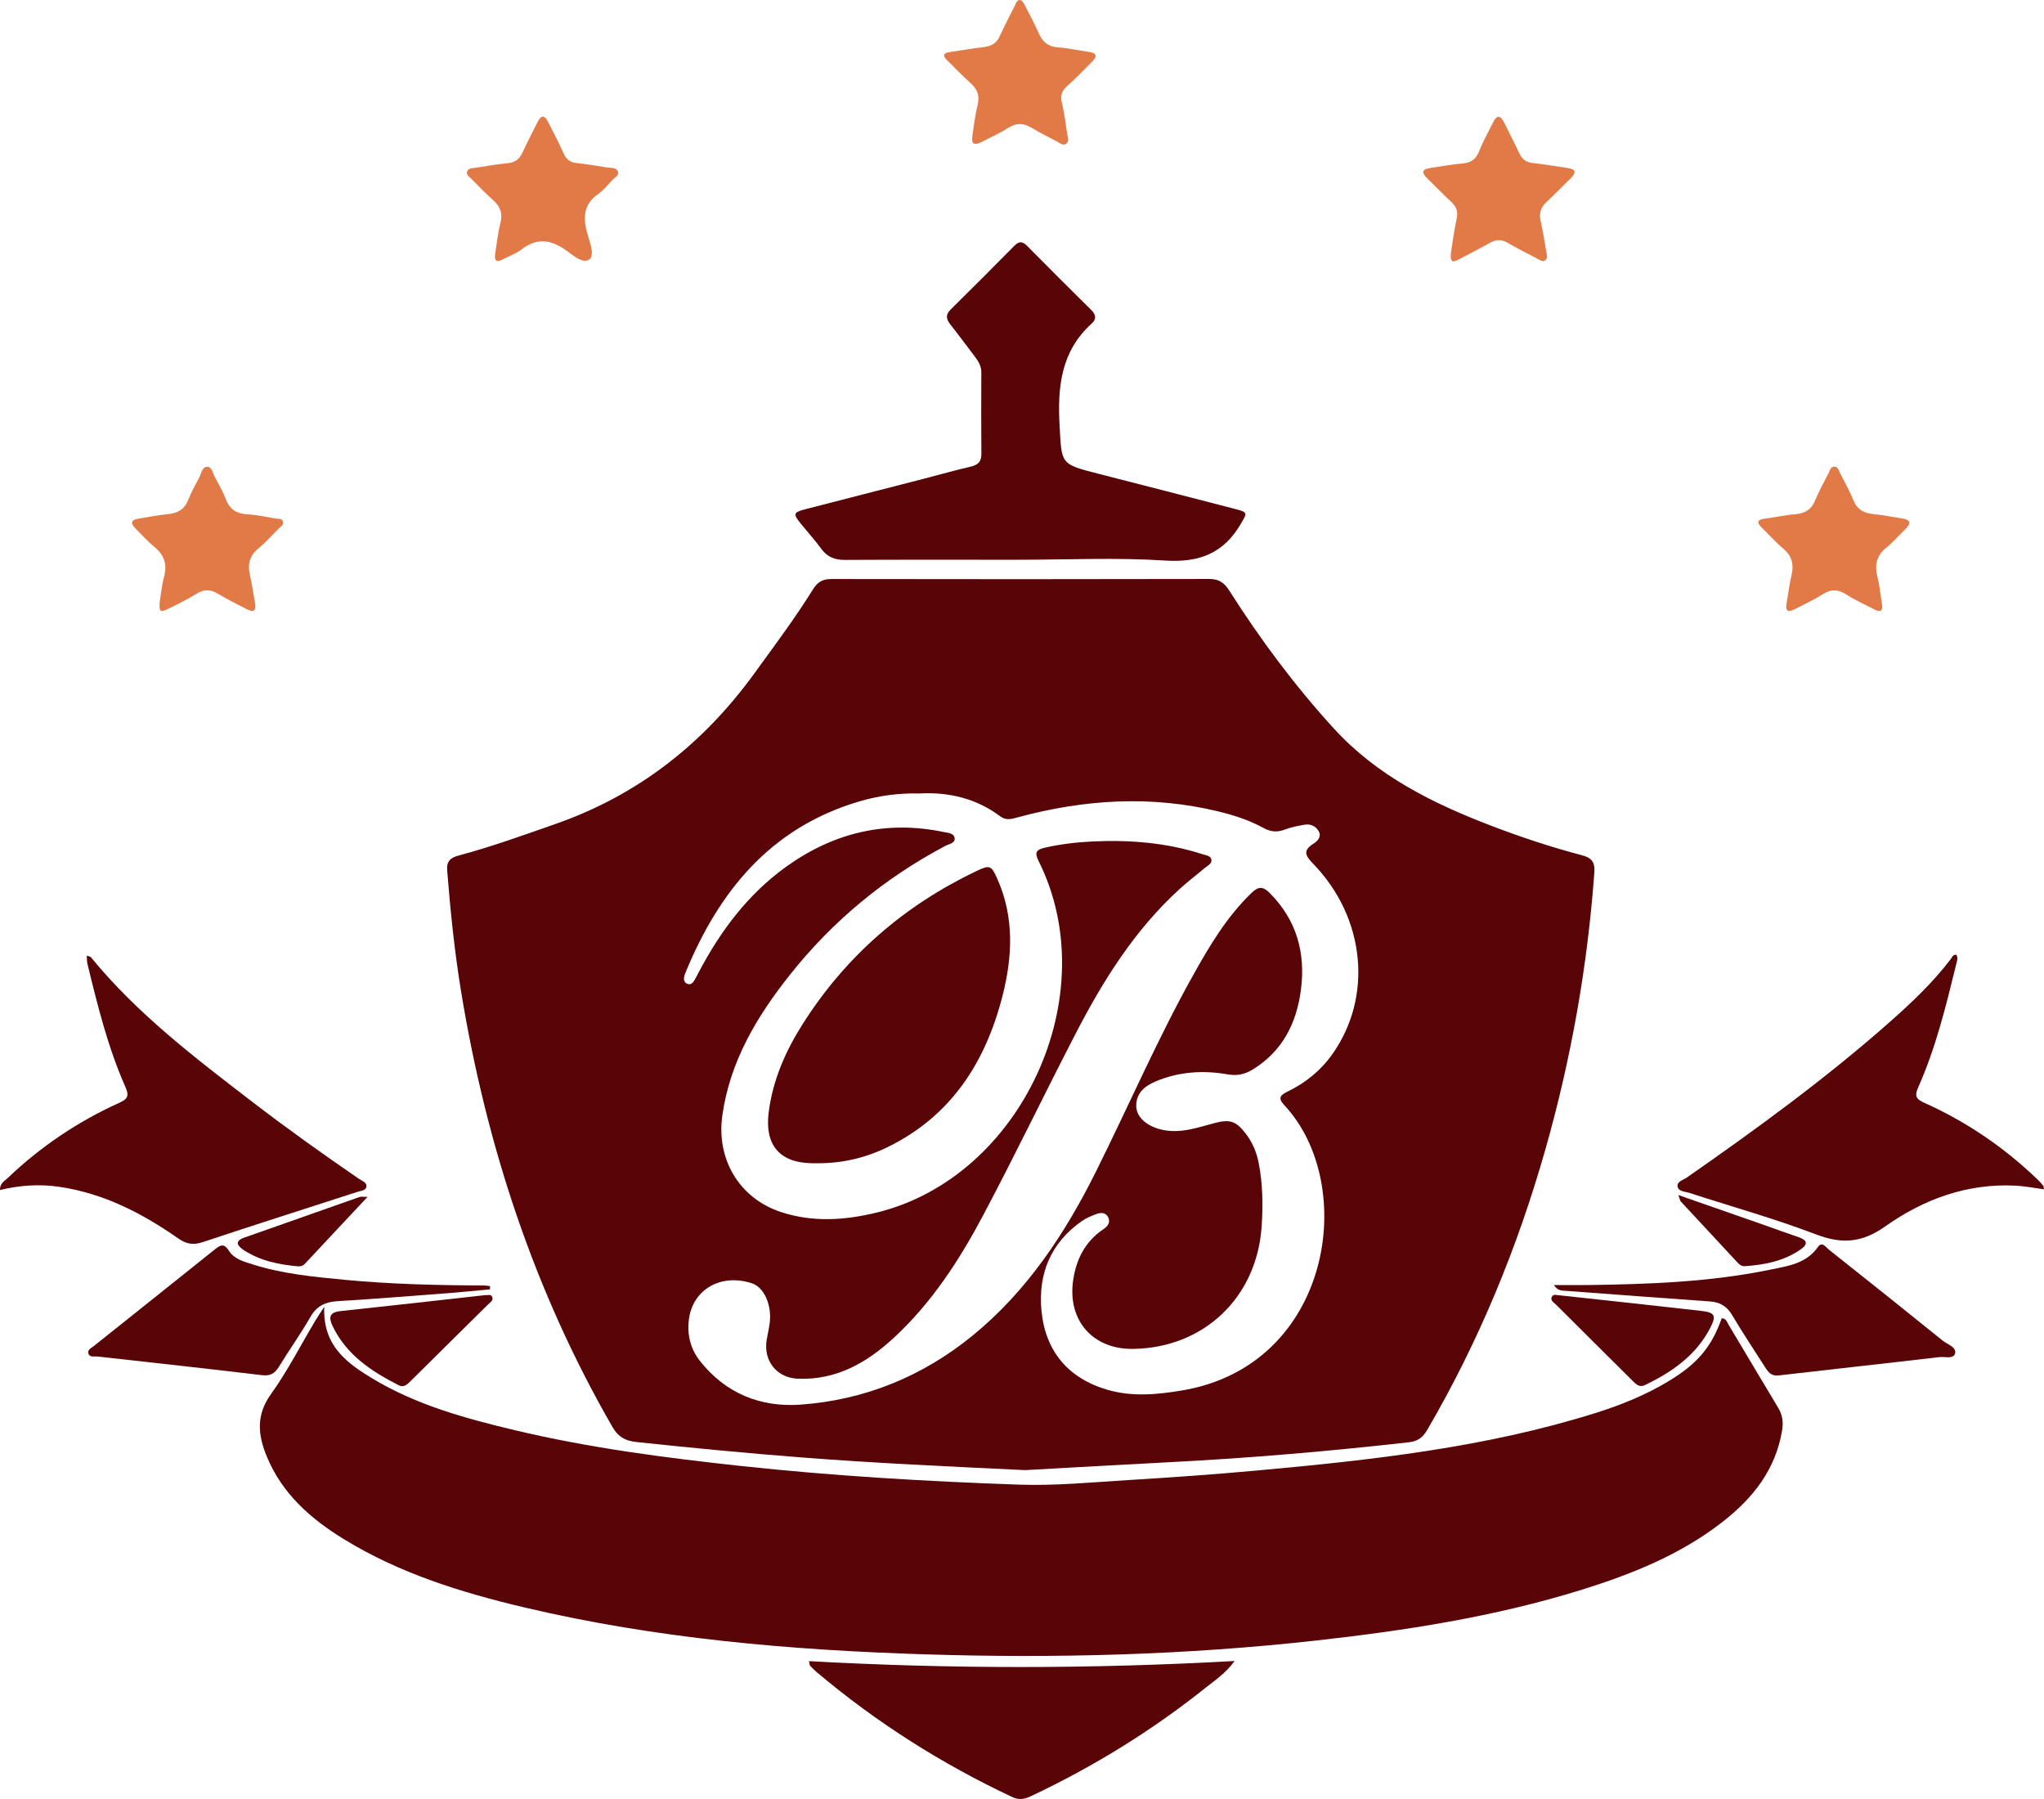 <?xml version="1.0" encoding="UTF-8"?>
<svg id="Capa_1" xmlns="http://www.w3.org/2000/svg" viewBox="0 0 813.26 715.66">
  <defs>
    <style>
      .cls-1 {
        fill: #e27a47;
      }

      .cls-2 {
        fill: #590407;
      }
    </style>
  </defs>
  <path class="cls-2" d="M407.78,584.83c-30.64-1.45-59.37-2.77-88.06-4.98-22.22-1.71-44.39-3.84-66.54-6.2-4.36-.46-7.19-1.99-9.48-5.95-31.15-54.01-50.24-112.16-60.28-173.5-2.61-15.94-4.23-31.96-5.51-48.04-.3-3.7,1.52-5.01,4.61-5.83,13.04-3.48,25.7-8.08,38.43-12.52,32.86-11.48,58.82-31.86,79.16-59.88,8.02-11.05,16.21-21.98,23.42-33.57,1.81-2.9,3.88-4.02,7.27-4.02,50.12.08,100.23.1,150.35-.02,3.88,0,5.96,1.5,7.95,4.63,12.35,19.42,26.05,37.82,41.59,54.84,17.24,18.89,39.35,29.79,62.7,38.73,11.82,4.53,23.83,8.5,36.07,11.72,3.64.96,5.19,2.64,4.9,6.64-2.71,37.46-9.21,74.22-19.48,110.34-11.11,39.09-26.46,76.38-46.96,111.51-1.71,2.94-3.63,4.6-7.3,5.02-31.74,3.57-63.53,6.31-95.43,7.94-19.76,1.01-39.52,2.16-57.4,3.15ZM365.99,315.66c-8.24-.22-16.31.84-24.17,3.17-35.21,10.43-55.82,35.7-69.16,68.3-.19.46-.35.94-.45,1.42-.24,1.26.02,2.38,1.35,2.86,1.11.39,1.97-.24,2.53-1.12.71-1.12,1.29-2.32,1.91-3.5,8.65-16.4,19.52-30.99,34.71-41.93,18.92-13.62,39.83-18.67,62.84-13.86,1.67.35,4.18.41,4.29,2.63.09,1.84-2.3,2.12-3.69,2.86-24.17,12.8-44.84,29.86-61.83,51.26-13.18,16.6-23.87,34.42-26.92,55.99-2.46,17.36,6.69,32.89,23.2,38.38,12.76,4.24,25.64,3.34,38.4.21,57.63-14.17,90.88-86.51,64.26-139.76-1.73-3.45-1.02-4.56,2.54-5.37,6.2-1.4,12.49-2.15,18.78-2.45,14.87-.71,29.6.45,43.88,5.07,1.36.44,3.36.56,3.55,2.26.18,1.6-1.65,2.34-2.76,3.29-3.3,2.8-6.76,5.42-9.95,8.33-17.89,16.3-30.46,36.46-41.44,57.7-12.38,23.95-24.06,48.26-36.69,72.07-9.46,17.82-20.44,34.75-35.43,48.63-10.84,10.04-23.05,17.02-38.41,16.36-8.3-.36-13.62-7.13-12.3-15.33.37-2.3.94-4.57,1.23-6.88.85-6.88-2.07-14.1-7.13-15.75-12.42-4.05-23.58,2.55-25.05,14.5-.74,6.03.67,11.67,4.45,16.45,10.2,12.92,24.13,18.47,40.01,17.33,25.56-1.84,48.57-11.25,68.43-27.46,21.7-17.71,36.84-40.64,49.16-65.39,12.9-25.91,24.38-52.51,38.5-77.83,6.59-11.81,13.44-23.35,23.3-32.86,2.84-2.74,4.63-2.66,7.35.09,10.68,10.78,14.24,23.86,12.32,38.48-1.74,13.26-7.33,24.44-19.27,31.71-3.18,1.94-6.2,2.51-9.91,1.87-9.67-1.69-19.25-1.09-28.43,2.73-4.35,1.81-7.94,4.57-7.9,9.85.03,4.38,4.1,7.93,9.73,9.33,7.34,1.83,14.18-.57,21.04-2.43,6.29-1.7,8.81-1.1,12.8,4.11,2.68,3.49,4.35,7.49,5.17,11.79,1.6,8.37,1.74,16.75,1.14,25.29-1.97,28.05-22.86,48.12-51.11,48.55-16.09.24-26.18-11.35-23.88-27.26,1.23-8.5,4.82-15.49,12.06-20.38,1.65-1.11,2.84-2.58,1.94-4.61-.94-2.1-2.96-2.06-4.75-1.41-2.02.74-4.06,1.61-5.81,2.83-12.35,8.62-17.39,20.95-16.06,35.46,1.49,16.17,10.53,27.04,26.28,31.64,9.77,2.85,19.69,1.93,29.63.27,59.44-9.91,70.47-81.69,40.7-113.53-2.74-2.93-1.39-4.05,1.34-5.38,7.16-3.48,13.19-8.36,17.82-14.9,16.12-22.77,13.13-54.15-7.46-75.52-3.1-3.22-4.67-5.32,0-8.24,1.6-1,3.29-2.75,1.93-5.03-1.21-2.03-3.29-2.86-5.6-2.46-2.61.46-5.28.94-7.73,1.9-3.06,1.2-5.68.97-8.55-.61-5.57-3.06-11.61-5.03-17.76-6.53-26.83-6.54-53.47-4.88-79.92,2.27-2.44.66-4.64,1.44-7.06-.37-9.47-7.08-20.29-9.69-31.96-9.11Z"/>
  <path class="cls-2" d="M129.01,519.83c-.68,15.49,9.02,22.44,19.24,28.6,17.46,10.52,36.93,15.84,56.56,20.52,29.66,7.06,59.82,10.98,90.1,14.25,36.72,3.96,73.57,6.12,110.45,7.41,14.41.5,28.91-.91,43.35-1.8,17.09-1.05,34.18-2.24,51.23-3.8,45.58-4.15,91.04-9.12,134.97-22.92,10.17-3.2,20.05-7.2,29.21-12.77,11.28-6.86,16.81-13.39,20.92-24.88,1.72-.03,2.07,1.47,2.71,2.54,6.59,10.99,13.09,22.04,19.72,33.01,1.73,2.87,2.14,5.68,1.59,9.03-2.57,15.62-11.64,27.01-23.63,36.36-16.8,13.11-36.27,20.89-56.38,27.13-34.46,10.7-69.92,16.17-105.69,20.15-51.54,5.73-103.25,7.09-154.99,5.47-53.74-1.68-107.25-6.26-159.77-18.68-25.02-5.92-49.49-13.5-71.62-27.05-13.26-8.12-24.69-18.09-30.83-32.98-3.54-8.59-4.35-16.45,1.66-24.82,6.57-9.16,11.75-19.33,17.55-29.05.9-1.51,1.9-2.97,3.68-5.72Z"/>
  <path class="cls-2" d="M405.61,222.68c-23.13,0-46.27-.07-69.4.06-4.02.02-7-1.09-9.41-4.38-2.55-3.49-5.47-6.7-8.2-10.06-3.14-3.87-2.95-4.49,1.88-5.74,15.62-4.04,31.25-8.03,46.87-12.05,6.28-1.62,12.52-3.4,18.84-4.87,2.89-.67,4.3-1.96,4.28-5.05-.09-10.82-.07-21.63-.02-32.45.01-2.53-1.17-4.43-2.6-6.31-3.23-4.23-6.38-8.53-9.68-12.7-1.69-2.14-2.08-3.89.1-6.03,8.54-8.4,17-16.89,25.42-25.42,1.87-1.89,3.27-1.59,5,.16,8.43,8.51,16.89,17,25.43,25.41,1.95,1.92,2.25,3.65.22,5.48-12.16,11-13.6,25.06-12.76,40.4.85,15.44.2,15.44,15.08,19.24,18.37,4.69,36.72,9.44,55.08,14.19,4.83,1.25,4.46,1.54,1.98,5.8-6.89,11.81-16.58,15.51-30.21,14.63-19.22-1.25-38.59-.32-57.9-.32Z"/>
  <path class="cls-2" d="M778.37,379.81c.84,1.26.25,2.58-.04,3.78-4.07,16.64-8.15,33.31-15.14,49.02-1.65,3.71-.54,4.76,2.62,6.18,16.84,7.58,31.89,17.87,45.17,30.71.71.69,1.37,1.45,1.99,2.23.18.22.14.62.28,1.39-3.81-.51-7.46-1.24-11.15-1.44-19.29-1.04-36.69,5.37-51.94,16.15-9.49,6.71-17.42,7.12-27.8,3.16-16.45-6.27-33.48-11-50.25-16.46-1.67-.54-4.23-.5-4.62-2.42-.42-2.09,2.16-2.63,3.57-3.61,27.86-19.41,55.3-39.38,80.78-61.89,8.73-7.71,17.19-15.72,24.29-25.03.56-.74.89-1.87,2.23-1.78Z"/>
  <path class="cls-2" d="M0,473.41c-.09-2.7,1.78-3.55,3.02-4.73,13.12-12.53,27.98-22.53,44.49-29.99,3.36-1.52,3.93-2.8,2.39-6.27-6.96-15.73-11.08-32.39-15.12-49.04-.22-.92-.16-1.92-.26-3.18.79.26,1.37.27,1.61.56,18.4,22.5,41.33,39.96,64.16,57.5,13.86,10.65,28.09,20.79,42.49,30.68,1.2.82,3.16,1.4,3.03,3-.13,1.72-2.21,1.74-3.57,2.19-20.57,6.67-41.18,13.21-61.7,20.04-3.76,1.25-6.49.69-9.64-1.52-14.32-10-29.61-17.89-47.16-20.5-7.94-1.18-15.82-.67-23.73,1.25Z"/>
  <path class="cls-2" d="M321.89,660.83c56.22,3.12,112.22,3.13,169.36-.06-3.76,5.02-7.81,7.65-11.5,10.59-21.42,17.11-44.61,31.39-69.39,43.1-2.52,1.19-4.74,1.77-7.53.46-28.18-13.23-54.24-29.76-78.03-49.85-.89-.75-1.7-1.59-2.49-2.44-.18-.2-.15-.6-.42-1.8Z"/>
  <path class="cls-2" d="M194.94,512.91c-5.24.49-10.47,1.05-15.72,1.45-14.92,1.14-29.84,2.35-44.77,3.25-4.89.29-8.38,1.79-10.94,6.27-3.88,6.78-8.45,13.16-12.53,19.83-1.68,2.75-3.47,3.75-6.88,3.34-21.78-2.63-43.6-4.97-65.41-7.42-1.25-.14-3,.44-3.51-1.14-.5-1.55,1.17-2.23,2.14-3.01,16.12-12.89,32.3-25.71,48.39-38.63,2.31-1.85,3.62-2.04,5.39.76,2.06,3.26,5.86,4.26,9.35,5.36,11.97,3.81,24.4,4.99,36.82,6.17,18.4,1.74,36.86,2.17,55.33,2.24.8,0,1.59.17,2.39.26-.02.43-.03.85-.05,1.28Z"/>
  <path class="cls-2" d="M618.27,511.21c4.44,0,8.88.05,13.32,0,24.46-.33,48.89-1.18,72.94-6.16,6.87-1.42,14.17-2.36,18.81-9.01,1.64-2.35,3.24.22,4.47,1.2,15.13,11.99,30.23,24.02,45.24,36.16,1.84,1.49,5.46,2.48,4.82,5.03-.59,2.35-4.1,1.19-6.28,1.45-21.29,2.51-42.61,4.81-63.9,7.29-2.98.35-4.19-1.37-5.47-3.38-4.38-6.88-8.93-13.66-13.07-20.67-2.1-3.55-4.88-5.11-8.84-5.39-19.07-1.35-38.13-2.78-57.19-4.21-1.63-.12-3.36.08-4.85-2.31Z"/>
  <path class="cls-1" d="M63.49,239.85c.52-3.19.83-6.88,1.78-10.39,1.34-4.95.09-8.67-3.85-11.89-2.69-2.2-5.03-4.84-7.49-7.31-1.96-1.96-2.02-3.42,1.13-3.93,3.94-.63,7.86-1.41,11.82-1.81,3.83-.38,6.51-1.86,7.99-5.62,1.21-3.08,2.84-6.01,4.4-8.95.83-1.57,1.11-4.12,3.03-4.25,2.08-.13,2.31,2.49,3.14,4.01,1.59,2.92,3.26,5.84,4.43,8.93,1.58,4.18,4.48,5.75,8.76,5.98,3.63.2,7.23,1.01,10.83,1.63,1.09.19,2.64-.14,3.09,1.12.55,1.55-1.09,2.26-1.95,3.16-2.54,2.63-5.02,5.36-7.83,7.68-3.54,2.93-4.34,6.36-3.3,10.66.85,3.55,1.25,7.2,1.96,10.79.64,3.22-.37,4.17-3.35,2.63-3.84-1.99-7.74-3.88-11.43-6.11-2.89-1.74-5.36-1.87-8.31-.07-3.82,2.34-7.84,4.38-11.9,6.3-2.66,1.26-3.12.79-2.93-2.58Z"/>
  <path class="cls-1" d="M710.83,240.14c.64-3.77,1.09-7.58,1.97-11.29,1.02-4.32.18-7.72-3.34-10.65-2.93-2.44-5.45-5.35-8.21-8-2.12-2.04-2.69-3.45,1.09-3.9,3.95-.48,7.86-1.4,11.83-1.71,3.88-.31,6.49-1.78,8.03-5.52,1.51-3.68,3.45-7.19,5.29-10.73.58-1.11.86-2.82,2.5-2.71,1.29.09,1.61,1.56,2.13,2.57,1.81,3.55,3.77,7.05,5.27,10.74,1.52,3.75,4.19,5.22,8.01,5.59,3.8.36,7.55,1.14,11.33,1.7,3.79.56,3.57,2.16,1.23,4.42-2.51,2.43-4.82,5.09-7.51,7.29-3.86,3.15-4.66,6.87-3.47,11.54.9,3.53,1.2,7.21,1.83,10.8.51,2.91-.76,3.32-3.02,2.17-3.85-1.96-7.8-3.77-11.44-6.09-3.26-2.08-5.98-1.94-9.18.08-3.5,2.21-7.3,3.95-11,5.86-2.3,1.19-3.96,1.26-3.34-2.16Z"/>
  <path class="cls-1" d="M196.99,101.06c.68-4.1,1.07-8.27,2.11-12.28,1.02-3.93-.09-6.69-3-9.26-2.99-2.64-5.73-5.55-8.55-8.38-.8-.8-2.1-1.56-1.72-2.83.45-1.53,2.09-1.36,3.37-1.56,4.27-.64,8.53-1.45,12.82-1.83,3.07-.27,4.76-1.77,5.97-4.44,1.87-4.08,3.95-8.06,5.97-12.07,1.37-2.72,2.79-2.55,4.09.04,2.1,4.16,4.29,8.27,6.18,12.52,1.07,2.4,2.53,3.62,5.18,3.89,4.13.42,8.22,1.18,12.33,1.8,1.45.22,3.36-.1,4.04,1.41.77,1.72-1.19,2.51-2.13,3.53-1.8,1.96-3.52,4.1-5.66,5.6-5.46,3.81-6.07,8.66-4.56,14.73.93,3.76,3.47,9.39,1.04,11.27-2.71,2.09-7.05-2.22-10.19-4.27-5.93-3.85-11.15-4.03-16.79.31-2.2,1.7-4.97,2.66-7.48,3.97-2.45,1.28-3.43.49-3-2.17Z"/>
  <path class="cls-1" d="M577.32,100.41c.6-3.7,1.22-8.65,2.26-13.52.6-2.82-.18-4.73-2.2-6.6-3.29-3.05-6.38-6.32-9.61-9.44-2.51-2.42-1.71-3.59,1.38-4.04,4.27-.62,8.53-1.42,12.83-1.79,3.41-.29,5.34-1.78,6.59-4.99,1.51-3.86,3.6-7.49,5.42-11.22,1.65-3.37,3.12-2.87,4.58.15,1.97,4.04,4.06,8.01,5.96,12.08,1.09,2.34,2.68,3.54,5.31,3.82,4.62.49,9.21,1.3,13.82,1.96,3.26.46,3.68,1.77,1.31,4.07-3.22,3.13-6.32,6.39-9.61,9.43-2.32,2.14-3.08,4.5-2.38,7.59.92,4.05,1.55,8.16,2.26,12.25.19,1.12.66,2.44-.36,3.3-1.1.93-2.21-.03-3.19-.54-3.98-2.07-8-4.09-11.88-6.34-2.44-1.42-4.58-1.34-6.99.03-4.19,2.37-8.51,4.52-12.77,6.78-1.98,1.05-3.23.96-2.73-2.99Z"/>
  <path class="cls-1" d="M386.86,54.08c.67-4.1,1.07-8.28,2.1-12.29.96-3.76-.14-6.36-2.89-8.82-3.22-2.88-6.2-6.04-9.29-9.07-1.8-1.76-1.51-2.8,1.02-3.17,4.61-.68,9.2-1.48,13.82-2.03,2.92-.35,4.91-1.6,6.16-4.32,1.88-4.08,3.94-8.08,5.98-12.08.5-.99.87-2.53,2.26-2.25.72.14,1.36,1.35,1.8,2.19,1.91,3.69,3.88,7.37,5.56,11.17,1.5,3.39,3.75,5.16,7.57,5.44,4.13.3,8.22,1.21,12.34,1.8,3.05.44,3.37,1.74,1.28,3.83-3.3,3.29-6.51,6.69-9.99,9.77-2.15,1.9-2.74,3.78-2.09,6.56.95,4.04,1.51,8.18,2.09,12.29.19,1.38,1.06,3.17-.45,4.16-1.24.8-2.51-.42-3.65-1.01-3.4-1.76-6.82-3.48-10.1-5.45-3.2-1.92-6.05-1.97-9.28.09-3.35,2.14-7.04,3.77-10.58,5.6-2.64,1.37-4.2,1.06-3.63-2.4Z"/>
  <path class="cls-2" d="M193.11,515.22c.79.14,2.29-.58,2.78.84.45,1.3-.87,2.04-1.66,2.82-10.26,10.19-20.55,20.35-30.84,30.51-1.31,1.29-2.68,2.74-4.77,1.68-10.81-5.51-20.72-12.03-26.25-23.47-1.67-3.45-1.38-5.55,3.05-6.02,19.14-2.04,38.27-4.21,57.68-6.36Z"/>
  <path class="cls-2" d="M620.39,515.28c19.22,2.1,37.85,4.07,56.47,6.21,5.45.63,6.12,1.85,3.66,6.65-5.66,11.03-15.26,17.69-26.1,22.89-2.12,1.01-3.45-.33-4.77-1.64-10.13-10.07-20.27-20.13-30.37-30.23-.88-.88-2.52-1.71-1.89-3.17.64-1.47,2.35-.62,3-.7Z"/>
  <path class="cls-2" d="M146.24,476.13c-8.95,9.55-16.98,18.12-25,26.69-.74.79-1.69,1.03-2.73.94-7.68-.7-15.14-2.21-21.7-6.57-2.4-1.6-3.49-3.47.27-4.81,15.35-5.44,30.7-10.84,46.06-16.23.42-.15.95-.02,3.09-.02Z"/>
  <path class="cls-2" d="M667.76,475.4c12.11,4.23,23.2,8.1,34.29,11.98,4.55,1.59,9.07,3.27,13.63,4.81,3.09,1.05,3.93,2.59.99,4.68-6.74,4.78-14.52,6.31-22.57,6.84-1.28.08-2.15-.78-2.95-1.64-7.48-8.03-14.95-16.05-22.4-24.1-.3-.32-.35-.87-.98-2.58Z"/>
  <path class="cls-2" d="M325.44,462.75c-.83,0-1.66.01-2.5,0-12.77-.21-18.7-7.29-17.12-20.08,1.61-13.02,6.78-24.66,13.71-35.55,17.06-26.79,40.16-46.83,68.79-60.51,5.51-2.63,6.07-2.47,8.57,3.19,6.71,15.2,5.96,30.84,1.97,46.44-6.78,26.5-20.53,47.88-45.93,60.21-8.64,4.19-17.84,6.33-27.49,6.31Z"/>
</svg>